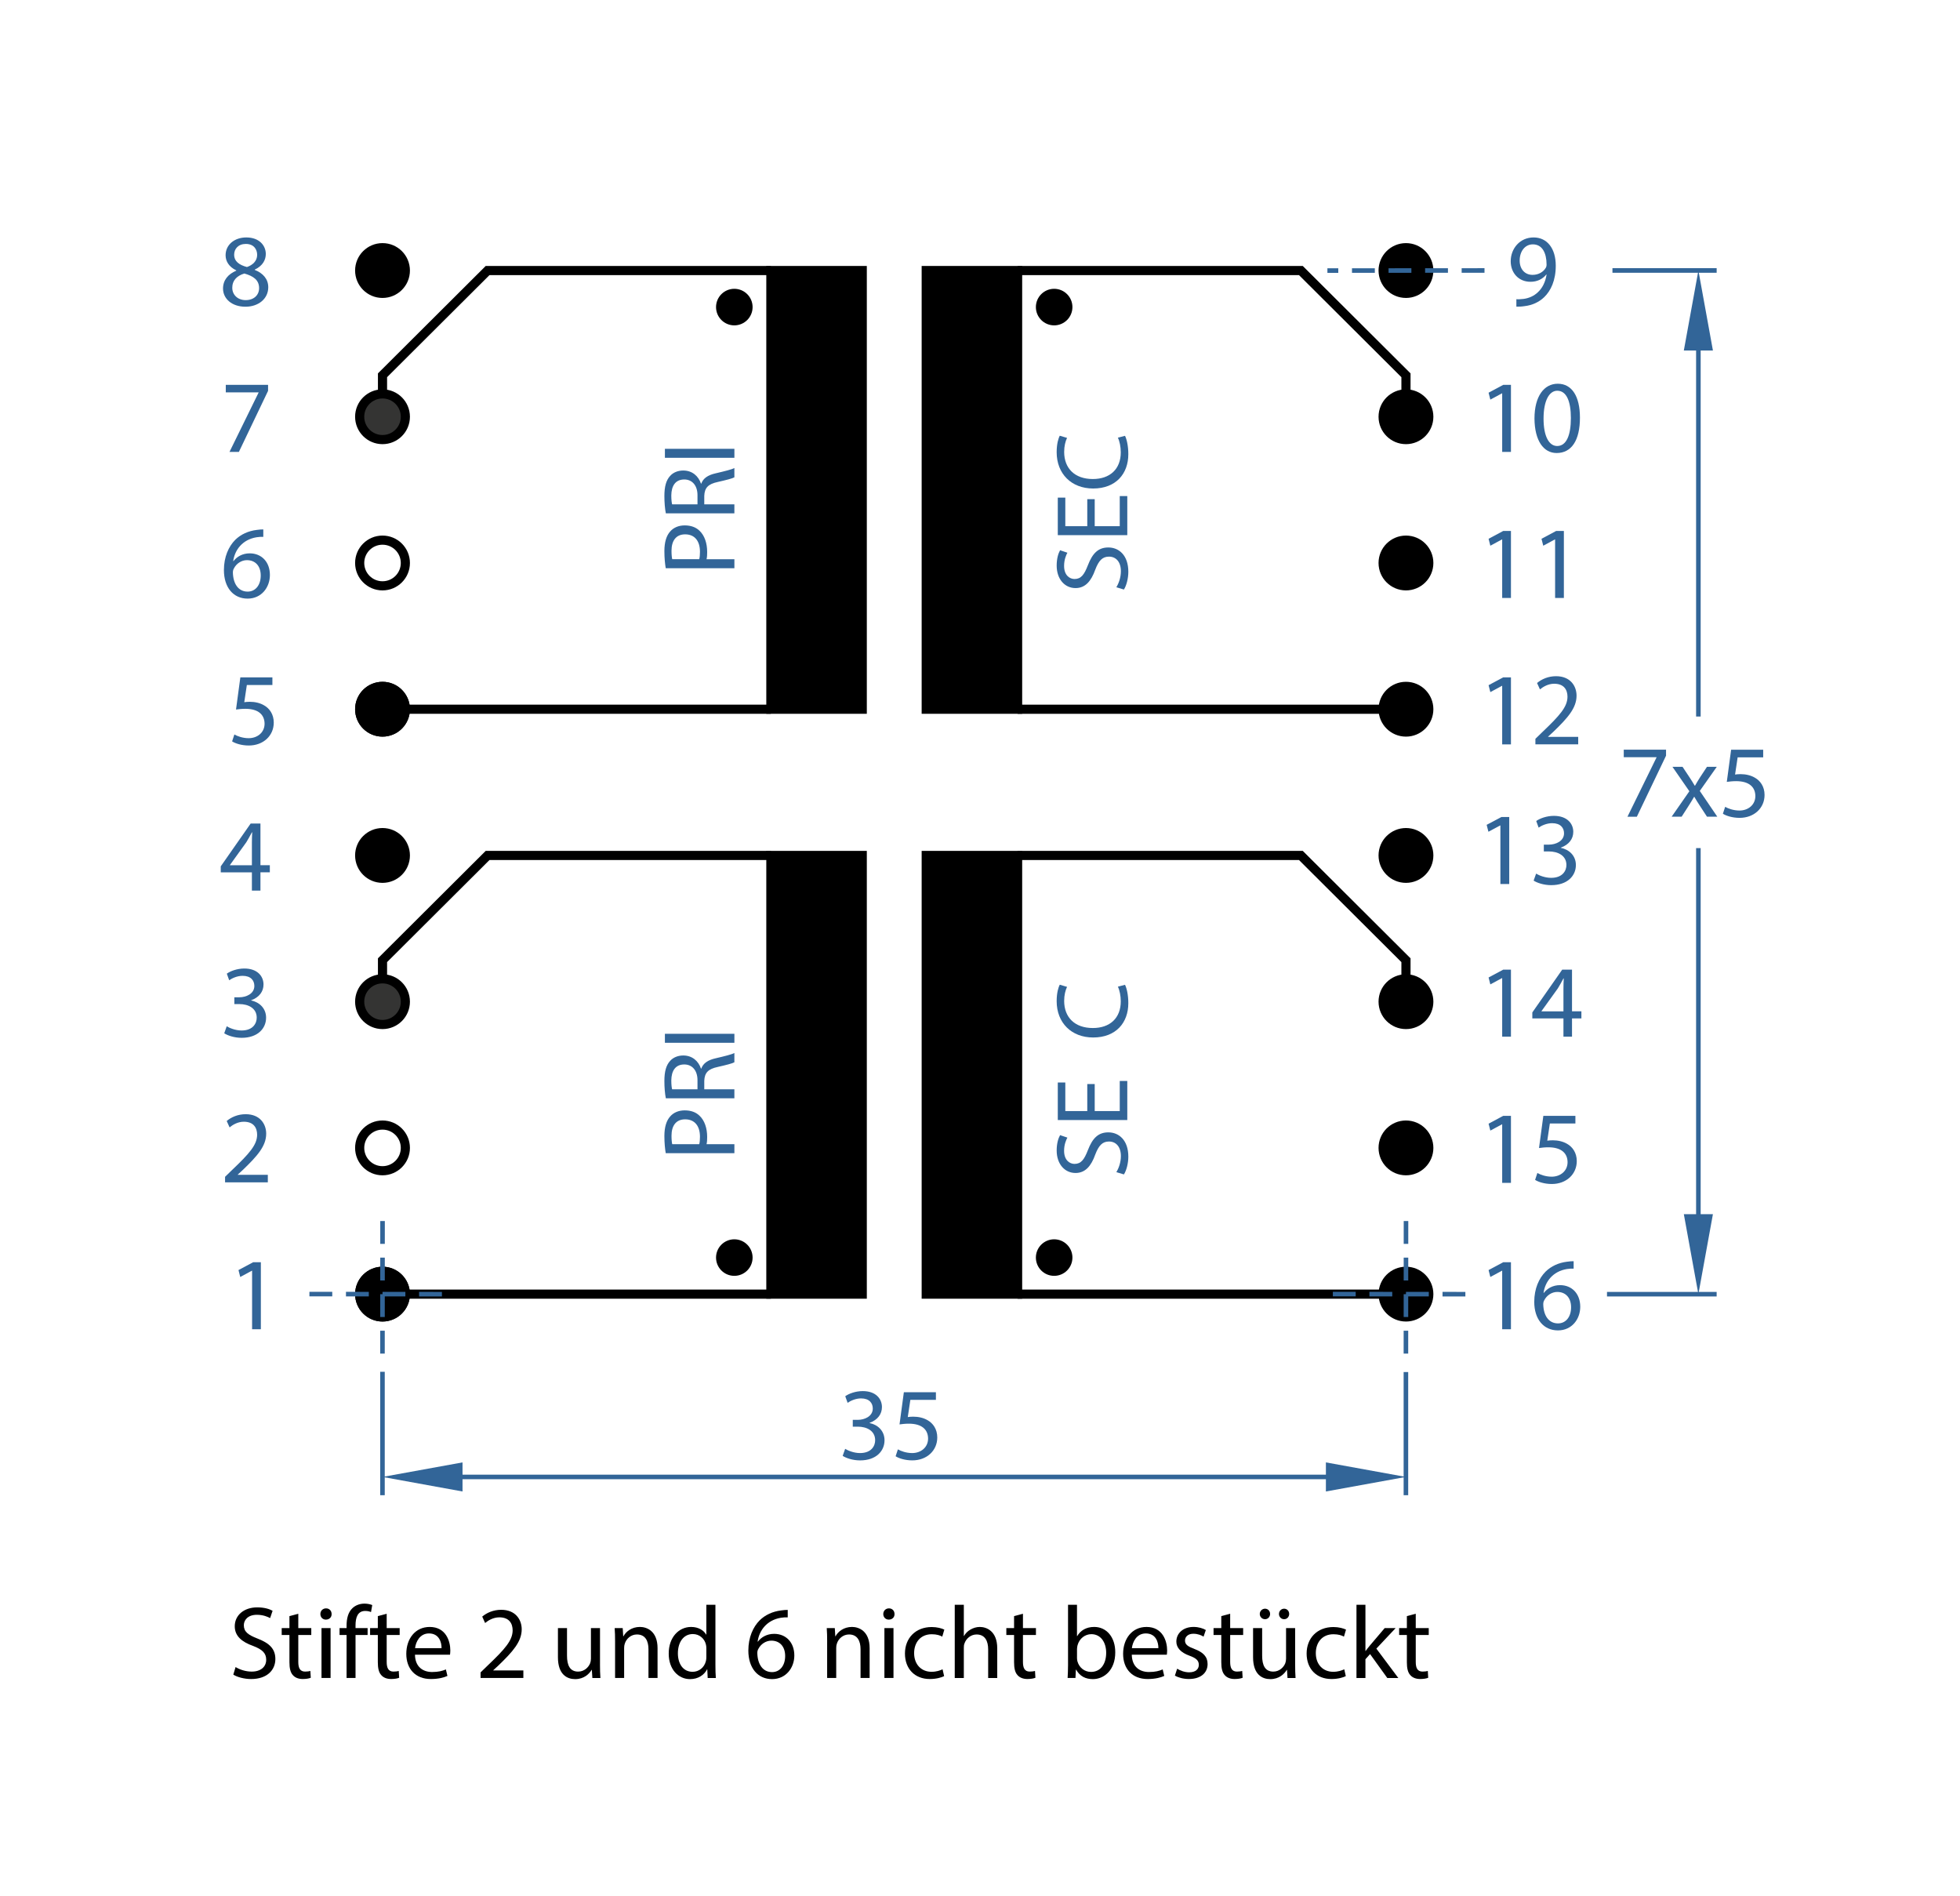 <?xml version="1.0" encoding="iso-8859-1"?>
<!-- Generator: Adobe Illustrator 16.0.4, SVG Export Plug-In . SVG Version: 6.00 Build 0)  -->
<!DOCTYPE svg PUBLIC "-//W3C//DTD SVG 1.1//EN" "http://www.w3.org/Graphics/SVG/1.1/DTD/svg11.dtd">
<svg xmlns="http://www.w3.org/2000/svg" xmlns:xlink="http://www.w3.org/1999/xlink" version="1.1" id="Ebene_1" x="0px" y="0px" width="258.503px" height="250px" viewBox="0 0 152 147" style="enable-background:new 0 0 152 147;" xml:space="preserve">
<g>
	<polygon style="fill-rule:evenodd;clip-rule:evenodd;stroke:#000000;stroke-width:0.709;stroke-miterlimit:22.926;" points="   59.782,100.346 59.782,66.331 66.868,66.331 66.868,100.346 59.782,100.346  "/>
	
		<line style="fill:none;stroke:#000000;stroke-width:0.709;stroke-miterlimit:22.926;" x1="59.782" y1="100.346" x2="31.436" y2="100.346"/>
	<path style="fill-rule:evenodd;clip-rule:evenodd;stroke:#000000;stroke-width:0.709;stroke-miterlimit:22.926;" d="   M29.664,98.574c0.979,0,1.772,0.795,1.772,1.771c0,0.979-0.793,1.771-1.772,1.771c-0.978,0-1.771-0.793-1.771-1.771   C27.892,99.369,28.686,98.574,29.664,98.574L29.664,98.574z"/>
	<path style="fill-rule:evenodd;clip-rule:evenodd;stroke:#000000;stroke-width:0.709;stroke-miterlimit:22.926;" d="   M29.664,98.574c0.979,0,1.772,0.795,1.772,1.771c0,0.979-0.793,1.771-1.772,1.771c-0.978,0-1.771-0.793-1.771-1.771   C27.892,99.369,28.686,98.574,29.664,98.574L29.664,98.574z"/>
	<path style="fill:none;stroke:#000000;stroke-width:0.709;stroke-miterlimit:22.926;" d="M29.664,87.236   c0.979,0,1.772,0.793,1.772,1.771s-0.793,1.771-1.772,1.771c-0.978,0-1.771-0.793-1.771-1.771S28.686,87.236,29.664,87.236   L29.664,87.236z"/>
	
		<path style="fill-rule:evenodd;clip-rule:evenodd;fill:#343433;stroke:#000000;stroke-width:0.709;stroke-miterlimit:22.926;" d="   M29.664,75.898c0.979,0,1.772,0.793,1.772,1.771s-0.793,1.771-1.772,1.771c-0.978,0-1.771-0.793-1.771-1.771   S28.686,75.898,29.664,75.898L29.664,75.898z"/>
	<path style="fill-rule:evenodd;clip-rule:evenodd;stroke:#000000;stroke-width:0.709;stroke-miterlimit:22.926;" d="   M29.664,64.559c0.979,0,1.772,0.793,1.772,1.771c0,0.979-0.793,1.772-1.772,1.772c-0.978,0-1.771-0.793-1.771-1.772   C27.892,65.353,28.686,64.559,29.664,64.559L29.664,64.559z"/>
	<path style="fill-rule:evenodd;clip-rule:evenodd;stroke:#000000;stroke-width:0.709;stroke-miterlimit:22.926;" d="   M109.034,98.574c0.978,0,1.771,0.795,1.771,1.771c0,0.979-0.794,1.771-1.771,1.771c-0.979,0-1.772-0.793-1.772-1.771   C107.262,99.369,108.056,98.574,109.034,98.574L109.034,98.574z"/>
	<path style="fill-rule:evenodd;clip-rule:evenodd;stroke:#000000;stroke-width:0.709;stroke-miterlimit:22.926;" d="   M109.034,87.236c0.978,0,1.771,0.793,1.771,1.771s-0.794,1.771-1.771,1.771c-0.979,0-1.772-0.793-1.772-1.771   S108.056,87.236,109.034,87.236L109.034,87.236z"/>
	<path style="fill-rule:evenodd;clip-rule:evenodd;stroke:#000000;stroke-width:0.709;stroke-miterlimit:22.926;" d="   M109.034,75.898c0.978,0,1.771,0.793,1.771,1.771s-0.794,1.771-1.771,1.771c-0.979,0-1.772-0.793-1.772-1.771   S108.056,75.898,109.034,75.898L109.034,75.898z"/>
	<path style="fill-rule:evenodd;clip-rule:evenodd;stroke:#000000;stroke-width:0.709;stroke-miterlimit:22.926;" d="   M109.034,64.559c0.978,0,1.771,0.793,1.771,1.771c0,0.979-0.794,1.772-1.771,1.772c-0.979,0-1.772-0.793-1.772-1.772   C107.262,65.353,108.056,64.559,109.034,64.559L109.034,64.559z"/>
	<polyline style="fill:none;stroke:#000000;stroke-width:0.709;stroke-miterlimit:22.926;" points="59.782,66.331 37.813,66.331    29.664,74.453 29.664,75.898  "/>
	<polygon style="fill-rule:evenodd;clip-rule:evenodd;stroke:#000000;stroke-width:0.709;stroke-miterlimit:22.926;" points="   78.916,100.346 78.916,66.331 71.83,66.331 71.83,100.346 78.916,100.346  "/>
	<path style="fill:none;stroke:#000000;stroke-width:0.709;stroke-miterlimit:22.926;" d="M78.916,100.346h28.347 M78.916,66.331   h21.968l8.15,8.123v1.445"/>
	<polygon style="fill-rule:evenodd;clip-rule:evenodd;stroke:#000000;stroke-width:0.709;stroke-miterlimit:22.926;" points="   59.782,54.992 59.782,20.977 66.868,20.977 66.868,54.992 59.782,54.992  "/>
	
		<line style="fill:none;stroke:#000000;stroke-width:0.709;stroke-miterlimit:22.926;" x1="59.782" y1="54.992" x2="31.436" y2="54.992"/>
	<path style="fill-rule:evenodd;clip-rule:evenodd;stroke:#000000;stroke-width:0.709;stroke-miterlimit:22.926;" d="   M29.664,53.22c0.979,0,1.772,0.793,1.772,1.772c0,0.978-0.793,1.771-1.772,1.771c-0.978,0-1.771-0.793-1.771-1.771   C27.892,54.014,28.686,53.22,29.664,53.22L29.664,53.22z"/>
	<path style="fill-rule:evenodd;clip-rule:evenodd;stroke:#000000;stroke-width:0.709;stroke-miterlimit:22.926;" d="   M29.664,53.22c0.979,0,1.772,0.793,1.772,1.772c0,0.978-0.793,1.771-1.772,1.771c-0.978,0-1.771-0.793-1.771-1.771   C27.892,54.014,28.686,53.22,29.664,53.22L29.664,53.22z"/>
	<path style="fill:none;stroke:#000000;stroke-width:0.709;stroke-miterlimit:22.926;" d="M29.664,41.882   c0.979,0,1.772,0.793,1.772,1.771c0,0.979-0.793,1.772-1.772,1.772c-0.978,0-1.771-0.793-1.771-1.772   C27.892,42.675,28.686,41.882,29.664,41.882L29.664,41.882z"/>
	
		<path style="fill-rule:evenodd;clip-rule:evenodd;fill:#343433;stroke:#000000;stroke-width:0.709;stroke-miterlimit:22.926;" d="   M29.664,30.543c0.979,0,1.772,0.793,1.772,1.771c0,0.979-0.793,1.771-1.772,1.771c-0.978,0-1.771-0.793-1.771-1.771   C27.892,31.337,28.686,30.543,29.664,30.543L29.664,30.543z"/>
	<path style="fill-rule:evenodd;clip-rule:evenodd;stroke:#000000;stroke-width:0.709;stroke-miterlimit:22.926;" d="   M29.664,19.205c0.979,0,1.772,0.793,1.772,1.772c0,0.978-0.793,1.771-1.772,1.771c-0.978,0-1.771-0.793-1.771-1.771   C27.892,19.998,28.686,19.205,29.664,19.205L29.664,19.205z"/>
	<path style="fill-rule:evenodd;clip-rule:evenodd;stroke:#000000;stroke-width:0.709;stroke-miterlimit:22.926;" d="   M109.034,53.22c0.978,0,1.771,0.793,1.771,1.772c0,0.978-0.794,1.771-1.771,1.771c-0.979,0-1.772-0.793-1.772-1.771   C107.262,54.014,108.056,53.22,109.034,53.22L109.034,53.22z"/>
	<path style="fill-rule:evenodd;clip-rule:evenodd;stroke:#000000;stroke-width:0.709;stroke-miterlimit:22.926;" d="   M109.034,41.882c0.978,0,1.771,0.793,1.771,1.771c0,0.979-0.794,1.772-1.771,1.772c-0.979,0-1.772-0.793-1.772-1.772   C107.262,42.675,108.056,41.882,109.034,41.882L109.034,41.882z"/>
	<path style="fill-rule:evenodd;clip-rule:evenodd;stroke:#000000;stroke-width:0.709;stroke-miterlimit:22.926;" d="   M109.034,30.543c0.978,0,1.771,0.793,1.771,1.771c0,0.979-0.794,1.771-1.771,1.771c-0.979,0-1.772-0.793-1.772-1.771   C107.262,31.337,108.056,30.543,109.034,30.543L109.034,30.543z"/>
	<path style="fill-rule:evenodd;clip-rule:evenodd;stroke:#000000;stroke-width:0.709;stroke-miterlimit:22.926;" d="   M109.034,19.205c0.978,0,1.771,0.793,1.771,1.772c0,0.978-0.794,1.771-1.771,1.771c-0.979,0-1.772-0.793-1.772-1.771   C107.262,19.998,108.056,19.205,109.034,19.205L109.034,19.205z"/>
	<polyline style="fill:none;stroke:#000000;stroke-width:0.709;stroke-miterlimit:22.926;" points="59.782,20.977 37.813,20.977    29.664,29.099 29.664,30.543  "/>
	<polygon style="fill-rule:evenodd;clip-rule:evenodd;stroke:#000000;stroke-width:0.709;stroke-miterlimit:22.926;" points="   78.916,54.992 78.916,20.977 71.83,20.977 71.83,54.992 78.916,54.992  "/>
	<path style="fill:none;stroke:#000000;stroke-width:0.709;stroke-miterlimit:22.926;" d="M78.916,54.992h28.347 M78.916,20.977   h21.968l8.15,8.122v1.445"/>
	<g>
		<path d="M18.27,129.262c0.312,0.192,0.768,0.352,1.247,0.352c0.712,0,1.127-0.375,1.127-0.919c0-0.504-0.288-0.792-1.015-1.071    c-0.88-0.312-1.423-0.768-1.423-1.527c0-0.84,0.696-1.463,1.743-1.463c0.552,0,0.951,0.128,1.191,0.264l-0.192,0.567    c-0.176-0.096-0.536-0.256-1.023-0.256c-0.736,0-1.016,0.439-1.016,0.808c0,0.504,0.328,0.752,1.071,1.039    c0.912,0.353,1.375,0.792,1.375,1.584c0,0.831-0.616,1.551-1.887,1.551c-0.52,0-1.087-0.152-1.375-0.344L18.27,129.262z"/>
		<path d="M23.133,125.128v1.111h1.007v0.536h-1.007v2.087c0,0.479,0.136,0.751,0.528,0.751c0.184,0,0.32-0.023,0.408-0.048    l0.032,0.528c-0.136,0.056-0.352,0.096-0.624,0.096c-0.328,0-0.592-0.104-0.759-0.296c-0.2-0.208-0.272-0.552-0.272-1.008v-2.11    h-0.6v-0.536h0.6v-0.927L23.133,125.128z"/>
		<path d="M25.717,125.152c0.008,0.239-0.168,0.432-0.448,0.432c-0.248,0-0.424-0.192-0.424-0.432c0-0.248,0.184-0.44,0.44-0.44    C25.549,124.712,25.717,124.904,25.717,125.152z M24.933,130.109v-3.87h0.704v3.87H24.933z"/>
		<path d="M26.877,130.109v-3.334h-0.544v-0.536h0.544v-0.184c0-0.544,0.12-1.039,0.448-1.352c0.264-0.256,0.616-0.359,0.943-0.359    c0.248,0,0.464,0.056,0.6,0.111L28.772,125c-0.104-0.048-0.248-0.088-0.448-0.088c-0.6,0-0.752,0.527-0.752,1.119v0.208h0.936    v0.536h-0.936v3.334H26.877z"/>
		<path d="M29.988,125.128v1.111h1.007v0.536h-1.007v2.087c0,0.479,0.136,0.751,0.528,0.751c0.184,0,0.32-0.023,0.408-0.048    l0.032,0.528c-0.136,0.056-0.352,0.096-0.624,0.096c-0.328,0-0.592-0.104-0.759-0.296c-0.2-0.208-0.272-0.552-0.272-1.008v-2.11    h-0.6v-0.536h0.6v-0.927L29.988,125.128z"/>
		<path d="M32.181,128.303c0.016,0.951,0.624,1.343,1.327,1.343c0.504,0,0.808-0.088,1.071-0.2l0.12,0.504    c-0.248,0.112-0.672,0.24-1.287,0.24c-1.191,0-1.903-0.783-1.903-1.951c0-1.167,0.688-2.087,1.815-2.087    c1.264,0,1.599,1.111,1.599,1.823c0,0.144-0.016,0.256-0.024,0.328H32.181z M34.243,127.799c0.008-0.448-0.184-1.144-0.975-1.144    c-0.712,0-1.023,0.655-1.08,1.144H34.243z"/>
		<path d="M37.269,130.109v-0.432l0.552-0.536c1.327-1.263,1.927-1.935,1.935-2.718c0-0.528-0.256-1.016-1.031-1.016    c-0.472,0-0.863,0.239-1.104,0.439l-0.224-0.496c0.36-0.304,0.872-0.527,1.471-0.527c1.119,0,1.591,0.768,1.591,1.512    c0,0.959-0.696,1.734-1.791,2.79l-0.416,0.384v0.016h2.335v0.584H37.269z"/>
		<path d="M46.53,129.054c0,0.4,0.008,0.752,0.032,1.056h-0.624l-0.04-0.632h-0.016c-0.184,0.312-0.592,0.72-1.279,0.72    c-0.608,0-1.335-0.336-1.335-1.695v-2.263h0.704v2.144c0,0.735,0.224,1.23,0.864,1.23c0.472,0,0.799-0.327,0.927-0.64    c0.04-0.104,0.064-0.231,0.064-0.359v-2.375h0.704V129.054z"/>
		<path d="M47.7,127.287c0-0.4-0.008-0.728-0.032-1.048h0.624l0.04,0.64h0.016c0.192-0.367,0.64-0.728,1.279-0.728    c0.536,0,1.367,0.32,1.367,1.647v2.311h-0.704v-2.23c0-0.624-0.232-1.144-0.896-1.144c-0.464,0-0.824,0.328-0.943,0.72    c-0.032,0.088-0.048,0.208-0.048,0.327v2.327H47.7V127.287z"/>
		<path d="M55.482,124.433v4.678c0,0.344,0.008,0.735,0.032,0.999h-0.632l-0.032-0.672h-0.016c-0.216,0.432-0.688,0.76-1.319,0.76    c-0.936,0-1.655-0.791-1.655-1.967c-0.008-1.287,0.792-2.079,1.735-2.079c0.591,0,0.991,0.28,1.167,0.592h0.016v-2.311H55.482z     M54.778,127.814c0-0.088-0.008-0.208-0.032-0.296c-0.104-0.447-0.488-0.815-1.016-0.815c-0.728,0-1.159,0.64-1.159,1.495    c0,0.784,0.384,1.432,1.143,1.432c0.472,0,0.904-0.312,1.032-0.84c0.024-0.096,0.032-0.191,0.032-0.304V127.814z"/>
		<path d="M61.09,125.408c-0.144-0.008-0.328,0-0.528,0.031c-1.103,0.185-1.687,0.992-1.807,1.848h0.024    c0.248-0.328,0.68-0.6,1.255-0.6c0.92,0,1.567,0.663,1.567,1.679c0,0.951-0.647,1.831-1.727,1.831    c-1.111,0-1.839-0.863-1.839-2.215c0-1.023,0.368-1.831,0.879-2.343c0.432-0.424,1.007-0.688,1.663-0.768    c0.208-0.032,0.384-0.04,0.512-0.04V125.408z M60.89,128.406c0-0.743-0.424-1.191-1.072-1.191c-0.424,0-0.815,0.264-1.007,0.64    c-0.048,0.08-0.08,0.184-0.08,0.312c0.016,0.855,0.408,1.487,1.144,1.487C60.482,129.653,60.89,129.15,60.89,128.406z"/>
		<path d="M64.147,127.287c0-0.4-0.008-0.728-0.032-1.048h0.624l0.04,0.64h0.016c0.192-0.367,0.64-0.728,1.279-0.728    c0.536,0,1.367,0.32,1.367,1.647v2.311h-0.704v-2.23c0-0.624-0.232-1.144-0.896-1.144c-0.464,0-0.824,0.328-0.943,0.72    c-0.032,0.088-0.048,0.208-0.048,0.327v2.327h-0.704V127.287z"/>
		<path d="M69.371,125.152c0.008,0.239-0.168,0.432-0.448,0.432c-0.248,0-0.424-0.192-0.424-0.432c0-0.248,0.184-0.44,0.44-0.44    C69.203,124.712,69.371,124.904,69.371,125.152z M68.587,130.109v-3.87h0.704v3.87H68.587z"/>
		<path d="M73.218,129.966c-0.184,0.096-0.592,0.224-1.111,0.224c-1.167,0-1.927-0.792-1.927-1.975c0-1.191,0.816-2.056,2.079-2.056    c0.416,0,0.784,0.104,0.975,0.2l-0.16,0.544c-0.168-0.096-0.432-0.185-0.815-0.185c-0.888,0-1.367,0.656-1.367,1.464    c0,0.896,0.576,1.447,1.343,1.447c0.399,0,0.664-0.104,0.863-0.192L73.218,129.966z"/>
		<path d="M74.042,124.433h0.704v2.415h0.016c0.112-0.2,0.288-0.376,0.504-0.496c0.208-0.12,0.456-0.2,0.719-0.2    c0.52,0,1.352,0.32,1.352,1.655v2.303h-0.704v-2.223c0-0.624-0.232-1.151-0.896-1.151c-0.456,0-0.815,0.319-0.943,0.703    c-0.04,0.097-0.048,0.2-0.048,0.336v2.335h-0.704V124.433z"/>
		<path d="M79.331,125.128v1.111h1.007v0.536h-1.007v2.087c0,0.479,0.136,0.751,0.527,0.751c0.184,0,0.319-0.023,0.407-0.048    l0.032,0.528c-0.136,0.056-0.352,0.096-0.623,0.096c-0.328,0-0.592-0.104-0.76-0.296c-0.2-0.208-0.272-0.552-0.272-1.008v-2.11    h-0.6v-0.536h0.6v-0.927L79.331,125.128z"/>
		<path d="M82.795,130.109c0.016-0.264,0.032-0.655,0.032-0.999v-4.678h0.695v2.431h0.016c0.248-0.432,0.696-0.712,1.319-0.712    c0.96,0,1.64,0.8,1.632,1.976c0,1.383-0.872,2.07-1.735,2.07c-0.56,0-1.008-0.216-1.295-0.728h-0.024l-0.032,0.64H82.795z     M83.522,128.559c0,0.088,0.016,0.176,0.032,0.256c0.136,0.487,0.543,0.823,1.055,0.823c0.736,0,1.176-0.6,1.176-1.487    c0-0.775-0.399-1.439-1.151-1.439c-0.479,0-0.928,0.328-1.071,0.864c-0.016,0.079-0.04,0.176-0.04,0.287V128.559z"/>
		<path d="M87.771,128.303c0.016,0.951,0.624,1.343,1.327,1.343c0.504,0,0.808-0.088,1.071-0.2l0.12,0.504    c-0.248,0.112-0.672,0.24-1.287,0.24c-1.191,0-1.903-0.783-1.903-1.951c0-1.167,0.688-2.087,1.815-2.087    c1.263,0,1.599,1.111,1.599,1.823c0,0.144-0.016,0.256-0.023,0.328H87.771z M89.833,127.799c0.008-0.448-0.184-1.144-0.976-1.144    c-0.711,0-1.023,0.655-1.079,1.144H89.833z"/>
		<path d="M91.29,129.39c0.208,0.136,0.576,0.28,0.928,0.28c0.512,0,0.752-0.256,0.752-0.576c0-0.336-0.2-0.52-0.72-0.711    c-0.695-0.248-1.023-0.632-1.023-1.096c0-0.624,0.504-1.136,1.335-1.136c0.392,0,0.735,0.112,0.952,0.24l-0.177,0.512    c-0.151-0.096-0.432-0.224-0.791-0.224c-0.416,0-0.647,0.239-0.647,0.527c0,0.319,0.231,0.464,0.735,0.655    c0.672,0.256,1.016,0.592,1.016,1.168c0,0.68-0.528,1.159-1.447,1.159c-0.424,0-0.815-0.104-1.088-0.264L91.29,129.39z"/>
		<path d="M95.401,125.128v1.111h1.007v0.536h-1.007v2.087c0,0.479,0.136,0.751,0.527,0.751c0.184,0,0.319-0.023,0.407-0.048    l0.032,0.528c-0.136,0.056-0.352,0.096-0.623,0.096c-0.328,0-0.592-0.104-0.76-0.296c-0.2-0.208-0.272-0.552-0.272-1.008v-2.11    h-0.6v-0.536h0.6v-0.927L95.401,125.128z"/>
		<path d="M100.44,129.054c0,0.4,0.008,0.752,0.031,1.056h-0.623l-0.04-0.632h-0.017c-0.184,0.312-0.591,0.72-1.279,0.72    c-0.607,0-1.335-0.336-1.335-1.695v-2.263h0.704v2.144c0,0.735,0.224,1.23,0.863,1.23c0.472,0,0.8-0.327,0.928-0.64    c0.04-0.104,0.063-0.231,0.063-0.359v-2.375h0.704V129.054z M97.697,125.145c0-0.225,0.185-0.408,0.408-0.408    s0.392,0.176,0.392,0.408c0,0.216-0.16,0.407-0.392,0.407C97.865,125.552,97.697,125.36,97.697,125.145z M99.185,125.145    c0-0.225,0.176-0.408,0.4-0.408c0.224,0,0.392,0.176,0.392,0.408c0,0.216-0.16,0.407-0.392,0.407    C99.345,125.552,99.185,125.36,99.185,125.145z"/>
		<path d="M104.368,129.966c-0.184,0.096-0.591,0.224-1.111,0.224c-1.167,0-1.927-0.792-1.927-1.975    c0-1.191,0.815-2.056,2.079-2.056c0.416,0,0.783,0.104,0.976,0.2l-0.16,0.544c-0.168-0.096-0.432-0.185-0.815-0.185    c-0.888,0-1.367,0.656-1.367,1.464c0,0.896,0.575,1.447,1.343,1.447c0.4,0,0.664-0.104,0.864-0.192L104.368,129.966z"/>
		<path d="M105.889,128.015h0.016c0.097-0.136,0.232-0.304,0.344-0.439l1.136-1.336h0.848l-1.495,1.592l1.703,2.278h-0.855    l-1.336-1.855l-0.359,0.4v1.455h-0.695v-5.677h0.695V128.015z"/>
		<path d="M109.793,125.128v1.111h1.007v0.536h-1.007v2.087c0,0.479,0.136,0.751,0.527,0.751c0.184,0,0.319-0.023,0.408-0.048    l0.031,0.528c-0.136,0.056-0.352,0.096-0.623,0.096c-0.328,0-0.592-0.104-0.76-0.296c-0.2-0.208-0.272-0.552-0.272-1.008v-2.11    h-0.6v-0.536h0.6v-0.927L109.793,125.128z"/>
	</g>
	<path style="fill-rule:evenodd;clip-rule:evenodd;stroke:#000000;stroke-width:0.709;stroke-miterlimit:22.926;" d="   M56.947,22.748c0.587,0,1.063,0.476,1.063,1.063s-0.476,1.063-1.063,1.063c-0.587,0-1.063-0.476-1.063-1.063   S56.36,22.748,56.947,22.748L56.947,22.748z"/>
	<path style="fill-rule:evenodd;clip-rule:evenodd;stroke:#000000;stroke-width:0.709;stroke-miterlimit:22.926;" d="   M81.751,22.748c0.587,0,1.062,0.476,1.062,1.063s-0.476,1.063-1.062,1.063s-1.063-0.476-1.063-1.063S81.164,22.748,81.751,22.748   L81.751,22.748z"/>
	<path style="fill-rule:evenodd;clip-rule:evenodd;stroke:#000000;stroke-width:0.709;stroke-miterlimit:22.926;" d="   M56.947,96.449c0.587,0,1.063,0.475,1.063,1.062s-0.476,1.062-1.063,1.062c-0.587,0-1.063-0.475-1.063-1.062   S56.36,96.449,56.947,96.449L56.947,96.449z"/>
	<path style="fill-rule:evenodd;clip-rule:evenodd;stroke:#000000;stroke-width:0.709;stroke-miterlimit:22.926;" d="   M81.751,96.449c0.587,0,1.062,0.475,1.062,1.062s-0.476,1.062-1.062,1.062s-1.063-0.475-1.063-1.062S81.164,96.449,81.751,96.449   L81.751,96.449z"/>
	<g>
		<path style="fill:#326598;" d="M51.628,89.416c-0.056-0.336-0.104-0.775-0.104-1.336c0-0.688,0.16-1.191,0.448-1.511    c0.256-0.296,0.648-0.472,1.127-0.472c0.488,0,0.872,0.144,1.151,0.416c0.392,0.367,0.592,0.967,0.592,1.646    c0,0.208-0.008,0.4-0.048,0.56h2.159v0.696H51.628z M54.227,88.72c0.04-0.151,0.056-0.344,0.056-0.575    c0-0.84-0.408-1.352-1.151-1.352c-0.712,0-1.056,0.504-1.056,1.271c0,0.304,0.024,0.536,0.056,0.655H54.227z"/>
		<path style="fill:#326598;" d="M51.636,85.16c-0.072-0.352-0.112-0.855-0.112-1.336c0-0.743,0.136-1.223,0.44-1.559    c0.24-0.271,0.607-0.424,1.023-0.424c0.711,0,1.184,0.447,1.375,1.016h0.024c0.144-0.416,0.527-0.664,1.087-0.792    c0.751-0.176,1.271-0.304,1.479-0.416v0.72c-0.152,0.088-0.616,0.208-1.287,0.36c-0.744,0.159-1.023,0.447-1.048,1.079v0.655    h2.335v0.696H51.636z M54.091,84.464v-0.711c0-0.744-0.408-1.216-1.023-1.216c-0.696,0-1,0.504-1.008,1.239    c0,0.336,0.032,0.576,0.064,0.688H54.091z"/>
		<path style="fill:#326598;" d="M51.564,80.16h5.389v0.696h-5.389V80.16z"/>
	</g>
	<g>
		<path style="fill:#326598;" d="M86.574,90.887c0.192-0.312,0.352-0.768,0.352-1.247c0-0.712-0.375-1.128-0.919-1.128    c-0.504,0-0.792,0.288-1.071,1.016c-0.312,0.88-0.768,1.424-1.527,1.424c-0.84,0-1.463-0.696-1.463-1.743    c0-0.552,0.128-0.952,0.264-1.191l0.567,0.191c-0.096,0.176-0.256,0.536-0.256,1.023c0,0.735,0.439,1.016,0.808,1.016    c0.504,0,0.752-0.328,1.039-1.071c0.353-0.912,0.792-1.375,1.584-1.375c0.831,0,1.551,0.615,1.551,1.887    c0,0.52-0.152,1.087-0.344,1.375L86.574,90.887z"/>
		<path style="fill:#326598;" d="M84.896,84.056v2.095h1.942v-2.334h0.584v3.03h-5.389v-2.911h0.583v2.215h1.703v-2.095H84.896z"/>
	</g>
	<g>
		<path style="fill:#326598;" d="M87.246,76.36c0.128,0.256,0.256,0.768,0.256,1.424c0,1.519-0.96,2.662-2.727,2.662    c-1.688,0-2.83-1.144-2.83-2.814c0-0.671,0.144-1.095,0.239-1.279l0.567,0.168c-0.127,0.264-0.224,0.64-0.224,1.088    c0,1.263,0.808,2.103,2.223,2.103c1.319,0,2.167-0.76,2.167-2.071c0-0.423-0.088-0.855-0.224-1.135L87.246,76.36z"/>
	</g>
	
		<line style="fill:none;stroke:#326598;stroke-width:0.354;stroke-linejoin:bevel;stroke-miterlimit:22.926;" x1="131.711" y1="95.697" x2="131.711" y2="65.763"/>
	<polygon style="fill-rule:evenodd;clip-rule:evenodd;fill:#326598;" points="131.711,100.35 130.583,94.145 132.839,94.145    131.711,100.35  "/>
	
		<line style="fill:none;stroke:#326598;stroke-width:0.354;stroke-linejoin:bevel;stroke-miterlimit:22.926;" x1="131.711" y1="25.625" x2="131.711" y2="55.559"/>
	<polygon style="fill-rule:evenodd;clip-rule:evenodd;fill:#326598;" points="131.712,20.972 132.839,27.177 130.583,27.177    131.712,20.972  "/>
	<g>
		<path style="fill:#326598;" d="M129.203,58.131v0.464l-2.264,4.733h-0.728l2.255-4.598v-0.016h-2.542v-0.584H129.203z"/>
		<path style="fill:#326598;" d="M130.483,59.458l0.552,0.832c0.145,0.216,0.264,0.416,0.393,0.631h0.023    c0.128-0.232,0.256-0.432,0.384-0.64l0.544-0.824h0.76l-1.319,1.871l1.359,1.999h-0.8l-0.568-0.872    c-0.151-0.224-0.279-0.44-0.415-0.671h-0.017c-0.128,0.231-0.264,0.439-0.407,0.671l-0.56,0.872h-0.775l1.375-1.975l-1.312-1.895    H130.483z"/>
		<path style="fill:#326598;" d="M136.738,58.723h-1.982l-0.2,1.335c0.12-0.016,0.231-0.032,0.424-0.032    c0.399,0,0.8,0.088,1.119,0.28c0.408,0.232,0.744,0.68,0.744,1.335c0,1.015-0.808,1.775-1.936,1.775    c-0.567,0-1.047-0.16-1.295-0.32l0.176-0.536c0.216,0.128,0.64,0.288,1.111,0.288c0.664,0,1.231-0.432,1.231-1.127    c-0.008-0.672-0.456-1.151-1.495-1.151c-0.296,0-0.528,0.032-0.72,0.056l0.336-2.495h2.486V58.723z"/>
	</g>
	<path style="fill:none;stroke:#326598;stroke-width:0.354;stroke-linejoin:bevel;stroke-miterlimit:22.926;" d="M133.129,20.972   L133.129,20.972 M133.129,20.972h-8.082 M133.128,100.35L133.128,100.35 M133.128,100.35h-8.504"/>
	<g>
		<path style="fill:#326598;" d="M17.583,79.575c0.2,0.128,0.664,0.328,1.151,0.328c0.903,0,1.183-0.576,1.175-1.008    c-0.008-0.728-0.664-1.039-1.343-1.039h-0.392v-0.528h0.392c0.512,0,1.159-0.264,1.159-0.879c0-0.416-0.264-0.784-0.912-0.784    c-0.416,0-0.815,0.185-1.039,0.344l-0.184-0.512c0.272-0.199,0.8-0.399,1.359-0.399c1.023,0,1.487,0.607,1.487,1.239    c0,0.536-0.32,0.991-0.959,1.224v0.016c0.64,0.128,1.159,0.607,1.159,1.336c0,0.831-0.647,1.559-1.895,1.559    c-0.583,0-1.095-0.184-1.351-0.352L17.583,79.575z"/>
	</g>
	<g>
		<path style="fill:#326598;" d="M19.535,69.055V67.64H17.12v-0.464l2.318-3.318h0.76v3.23h0.728v0.552h-0.728v1.415H19.535z     M19.535,67.088v-1.735c0-0.271,0.008-0.543,0.024-0.815h-0.024c-0.16,0.304-0.288,0.528-0.432,0.768l-1.271,1.767v0.016H19.535z"/>
	</g>
	<g>
		<path style="fill:#326598;" d="M19.551,98.529h-0.016l-0.904,0.487l-0.136-0.536l1.135-0.607h0.6v5.197h-0.68V98.529z"/>
	</g>
	<g>
		<path style="fill:#326598;" d="M17.454,91.68v-0.432l0.552-0.536c1.327-1.263,1.927-1.935,1.935-2.718    c0-0.528-0.256-1.016-1.032-1.016c-0.472,0-0.863,0.239-1.104,0.439l-0.224-0.496c0.36-0.304,0.872-0.527,1.471-0.527    c1.119,0,1.591,0.768,1.591,1.512c0,0.959-0.695,1.734-1.791,2.79l-0.416,0.384v0.016h2.334v0.584H17.454z"/>
	</g>
	
		<line style="fill:none;stroke:#326598;stroke-width:0.354;stroke-miterlimit:22.926;stroke-dasharray:1.772,1.063;" x1="115.125" y1="20.972" x2="102.942" y2="20.98"/>
	<g>
		<path style="fill:#326598;" d="M116.496,41.826h-0.016l-0.903,0.488l-0.136-0.536l1.135-0.608h0.6v5.197h-0.68V41.826z"/>
		<path style="fill:#326598;" d="M120.6,41.826h-0.016l-0.903,0.488l-0.136-0.536l1.135-0.608h0.6v5.197h-0.68V41.826z"/>
	</g>
	<g>
		<path style="fill:#326598;" d="M51.628,44.057c-0.056-0.336-0.104-0.776-0.104-1.335c0-0.688,0.16-1.191,0.448-1.511    c0.256-0.296,0.648-0.472,1.127-0.472c0.488,0,0.872,0.144,1.151,0.416c0.392,0.368,0.592,0.968,0.592,1.647    c0,0.208-0.008,0.399-0.048,0.56h2.159v0.696H51.628z M54.227,43.361c0.04-0.152,0.056-0.344,0.056-0.576    c0-0.84-0.408-1.352-1.151-1.352c-0.712,0-1.056,0.504-1.056,1.271c0,0.304,0.024,0.536,0.056,0.656H54.227z"/>
		<path style="fill:#326598;" d="M51.636,39.801c-0.072-0.352-0.112-0.856-0.112-1.335c0-0.744,0.136-1.223,0.44-1.559    c0.24-0.272,0.607-0.424,1.023-0.424c0.711,0,1.184,0.448,1.375,1.016h0.024c0.144-0.416,0.527-0.664,1.087-0.792    c0.751-0.176,1.271-0.304,1.479-0.416v0.72c-0.152,0.088-0.616,0.208-1.287,0.36c-0.744,0.16-1.023,0.447-1.048,1.079v0.656h2.335    v0.696H51.636z M54.091,39.105v-0.711c0-0.744-0.408-1.216-1.023-1.216c-0.696,0-1,0.504-1.008,1.24    c0,0.335,0.032,0.576,0.064,0.688H54.091z"/>
		<path style="fill:#326598;" d="M51.564,34.801h5.389v0.696h-5.389V34.801z"/>
	</g>
	<g>
		<path style="fill:#326598;" d="M86.574,45.535c0.192-0.312,0.352-0.768,0.352-1.247c0-0.712-0.375-1.127-0.919-1.127    c-0.504,0-0.792,0.288-1.071,1.015c-0.312,0.88-0.768,1.423-1.527,1.423c-0.84,0-1.463-0.696-1.463-1.743    c0-0.552,0.128-0.951,0.264-1.191l0.567,0.192c-0.096,0.176-0.256,0.536-0.256,1.023c0,0.736,0.439,1.016,0.808,1.016    c0.504,0,0.752-0.328,1.039-1.071c0.353-0.912,0.792-1.375,1.584-1.375c0.831,0,1.551,0.616,1.551,1.887    c0,0.52-0.152,1.087-0.344,1.375L86.574,45.535z"/>
		<path style="fill:#326598;" d="M84.896,38.705V40.8h1.942v-2.335h0.584v3.03h-5.389v-2.91h0.583V40.8h1.703v-2.095H84.896z"/>
		<path style="fill:#326598;" d="M87.246,33.793c0.128,0.256,0.256,0.768,0.256,1.423c0,1.519-0.96,2.662-2.727,2.662    c-1.688,0-2.83-1.143-2.83-2.814c0-0.671,0.144-1.095,0.239-1.279l0.567,0.168c-0.127,0.264-0.224,0.64-0.224,1.087    c0,1.264,0.808,2.103,2.223,2.103c1.319,0,2.167-0.76,2.167-2.071c0-0.424-0.088-0.855-0.224-1.135L87.246,33.793z"/>
	</g>
	<g>
		<path style="fill:#326598;" d="M20.789,29.842v0.464l-2.263,4.733h-0.728l2.255-4.598v-0.016H17.51v-0.584H20.789z"/>
	</g>
	<g>
		<path style="fill:#326598;" d="M17.296,22.376c0-0.656,0.392-1.119,1.031-1.391l-0.008-0.024c-0.576-0.272-0.824-0.72-0.824-1.167    c0-0.824,0.696-1.383,1.607-1.383c1.007,0,1.511,0.632,1.511,1.279c0,0.44-0.216,0.912-0.856,1.215v0.024    c0.648,0.256,1.047,0.712,1.047,1.343c0,0.904-0.775,1.511-1.767,1.511C17.952,23.783,17.296,23.136,17.296,22.376z     M20.094,22.344c0-0.632-0.44-0.936-1.143-1.136c-0.608,0.176-0.936,0.576-0.936,1.072c-0.024,0.527,0.375,0.991,1.039,0.991    C19.687,23.271,20.094,22.88,20.094,22.344z M18.159,19.746c0,0.52,0.392,0.799,0.992,0.959c0.448-0.152,0.792-0.472,0.792-0.943    c0-0.416-0.248-0.848-0.879-0.848C18.479,18.914,18.159,19.298,18.159,19.746z"/>
	</g>
	<g>
		<path style="fill:#326598;" d="M21.126,53.113h-1.983l-0.2,1.335c0.12-0.016,0.232-0.032,0.424-0.032    c0.4,0,0.799,0.088,1.119,0.28c0.408,0.232,0.744,0.68,0.744,1.335c0,1.015-0.808,1.775-1.935,1.775    c-0.567,0-1.047-0.16-1.295-0.32l0.176-0.536c0.216,0.128,0.64,0.288,1.111,0.288c0.664,0,1.231-0.432,1.231-1.127    c-0.008-0.672-0.456-1.151-1.495-1.151c-0.296,0-0.528,0.032-0.72,0.056l0.336-2.495h2.486V53.113z"/>
	</g>
	<g>
		<path style="fill:#326598;" d="M20.42,41.627c-0.144-0.008-0.328,0-0.528,0.032c-1.103,0.184-1.687,0.992-1.807,1.847h0.024    c0.248-0.328,0.68-0.6,1.255-0.6c0.92,0,1.567,0.664,1.567,1.679c0,0.952-0.647,1.831-1.727,1.831    c-1.111,0-1.839-0.863-1.839-2.215c0-1.023,0.368-1.831,0.879-2.343c0.432-0.424,1.007-0.688,1.663-0.768    c0.208-0.032,0.384-0.04,0.512-0.04V41.627z M20.22,44.625c0-0.744-0.424-1.191-1.072-1.191c-0.424,0-0.815,0.264-1.007,0.64    c-0.048,0.08-0.08,0.184-0.08,0.312c0.016,0.855,0.408,1.487,1.144,1.487C19.812,45.873,20.22,45.369,20.22,44.625z"/>
	</g>
	<g>
		<path style="fill:#326598;" d="M117.596,23.2c0.152,0.016,0.328,0,0.567-0.024c0.408-0.056,0.792-0.224,1.088-0.504    c0.344-0.312,0.592-0.768,0.688-1.383h-0.024c-0.287,0.352-0.703,0.56-1.223,0.56c-0.936,0-1.535-0.704-1.535-1.591    c0-0.983,0.711-1.847,1.774-1.847s1.72,0.864,1.72,2.191c0,1.143-0.384,1.943-0.896,2.438c-0.4,0.392-0.952,0.632-1.512,0.696    c-0.256,0.04-0.479,0.048-0.647,0.04V23.2z M117.852,20.209c0,0.648,0.392,1.104,0.999,1.104c0.472,0,0.84-0.232,1.023-0.543    c0.04-0.064,0.064-0.144,0.064-0.256c0-0.888-0.328-1.567-1.063-1.567C118.275,18.946,117.852,19.474,117.852,20.209z"/>
	</g>
	<g>
		<path style="fill:#326598;" d="M116.496,30.498h-0.016l-0.903,0.488l-0.136-0.536l1.135-0.608h0.6v5.197h-0.68V30.498z"/>
		<path style="fill:#326598;" d="M122.526,32.385c0,1.767-0.655,2.742-1.807,2.742c-1.016,0-1.703-0.951-1.719-2.67    c0-1.743,0.751-2.703,1.807-2.703C121.903,29.754,122.526,30.729,122.526,32.385z M119.704,32.464    c0,1.352,0.416,2.119,1.056,2.119c0.72,0,1.063-0.84,1.063-2.167c0-1.279-0.328-2.119-1.056-2.119    C120.152,30.298,119.704,31.049,119.704,32.464z"/>
	</g>
	<g>
		<path style="fill:#326598;" d="M116.496,53.177h-0.016l-0.903,0.488l-0.136-0.536l1.135-0.608h0.6v5.197h-0.68V53.177z"/>
		<path style="fill:#326598;" d="M119.072,57.719v-0.432l0.552-0.536c1.327-1.264,1.928-1.935,1.936-2.719    c0-0.528-0.256-1.015-1.031-1.015c-0.472,0-0.864,0.24-1.104,0.439l-0.225-0.496c0.36-0.304,0.872-0.528,1.472-0.528    c1.119,0,1.591,0.768,1.591,1.511c0,0.959-0.695,1.735-1.791,2.791l-0.415,0.384v0.016h2.334v0.583H119.072z"/>
	</g>
	<g>
		<path style="fill:#326598;" d="M116.358,64.005h-0.017l-0.912,0.488l-0.137-0.536l1.146-0.608h0.605v5.197h-0.686V64.005z"/>
		<path style="fill:#326598;" d="M119.128,67.739c0.201,0.128,0.67,0.328,1.162,0.328c0.912,0,1.194-0.576,1.187-1.008    c-0.008-0.728-0.67-1.039-1.356-1.039h-0.396v-0.528h0.396c0.517,0,1.171-0.264,1.171-0.879c0-0.416-0.267-0.784-0.921-0.784    c-0.419,0-0.823,0.184-1.049,0.344l-0.186-0.512c0.274-0.2,0.807-0.4,1.372-0.4c1.033,0,1.501,0.608,1.501,1.239    c0,0.536-0.322,0.992-0.969,1.224v0.016c0.646,0.128,1.171,0.608,1.171,1.335c0,0.832-0.654,1.559-1.913,1.559    c-0.589,0-1.105-0.184-1.364-0.352L119.128,67.739z"/>
	</g>
	<g>
		<path style="fill:#326598;" d="M116.496,75.842h-0.016l-0.903,0.487l-0.136-0.536l1.135-0.607h0.6v5.197h-0.68V75.842z"/>
		<path style="fill:#326598;" d="M121.247,80.383v-1.415h-2.414v-0.464l2.318-3.318h0.76v3.23h0.728v0.552h-0.728v1.415H121.247z     M121.247,78.416v-1.735c0-0.271,0.009-0.544,0.024-0.815h-0.024c-0.159,0.304-0.287,0.527-0.432,0.768l-1.271,1.768v0.016    H121.247z"/>
	</g>
	<g>
		<path style="fill:#326598;" d="M116.496,87.178h-0.016l-0.903,0.487l-0.136-0.536l1.135-0.607h0.6v5.197h-0.68V87.178z"/>
		<path style="fill:#326598;" d="M122.175,87.113h-1.982l-0.2,1.335c0.12-0.016,0.231-0.031,0.424-0.031    c0.399,0,0.8,0.088,1.119,0.279c0.408,0.232,0.744,0.68,0.744,1.335c0,1.016-0.808,1.775-1.936,1.775    c-0.567,0-1.047-0.16-1.295-0.319l0.176-0.536c0.216,0.128,0.64,0.288,1.111,0.288c0.664,0,1.231-0.432,1.231-1.128    c-0.008-0.671-0.456-1.151-1.495-1.151c-0.296,0-0.527,0.032-0.72,0.057l0.336-2.495h2.486V87.113z"/>
	</g>
	<g>
		<path style="fill:#326598;" d="M116.496,98.529h-0.016l-0.903,0.487l-0.136-0.536l1.135-0.607h0.6v5.197h-0.68V98.529z"/>
		<path style="fill:#326598;" d="M122.039,98.369c-0.144-0.008-0.328,0-0.527,0.031c-1.104,0.185-1.688,0.992-1.808,1.848h0.024    c0.248-0.328,0.68-0.6,1.255-0.6c0.92,0,1.567,0.663,1.567,1.679c0,0.951-0.647,1.831-1.727,1.831c-1.112,0-1.84-0.863-1.84-2.215    c0-1.023,0.368-1.831,0.88-2.343c0.432-0.424,1.008-0.688,1.663-0.768c0.208-0.032,0.384-0.04,0.512-0.04V98.369z     M121.839,101.367c0-0.743-0.424-1.191-1.071-1.191c-0.424,0-0.815,0.264-1.007,0.64c-0.049,0.08-0.08,0.184-0.08,0.312    c0.016,0.855,0.407,1.487,1.144,1.487C121.432,102.614,121.839,102.111,121.839,101.367z"/>
	</g>
	<path style="fill:none;stroke:#326598;stroke-width:0.354;stroke-linejoin:bevel;stroke-miterlimit:22.926;" d="M109.03,106.389   L109.03,106.389 M109.03,106.389v9.549"/>
	<g>
		<path style="fill:#326598;" d="M65.543,112.341c0.2,0.128,0.664,0.328,1.151,0.328c0.903,0,1.183-0.576,1.175-1.008    c-0.008-0.728-0.664-1.039-1.343-1.039h-0.392v-0.528h0.392c0.512,0,1.159-0.264,1.159-0.879c0-0.416-0.264-0.784-0.912-0.784    c-0.416,0-0.815,0.185-1.039,0.344l-0.184-0.512c0.272-0.199,0.8-0.399,1.359-0.399c1.023,0,1.487,0.607,1.487,1.239    c0,0.536-0.32,0.991-0.959,1.224v0.016c0.64,0.128,1.159,0.607,1.159,1.336c0,0.831-0.647,1.559-1.895,1.559    c-0.583,0-1.095-0.184-1.351-0.352L65.543,112.341z"/>
		<path style="fill:#326598;" d="M72.582,108.543h-1.983l-0.2,1.335c0.12-0.016,0.232-0.031,0.424-0.031    c0.4,0,0.799,0.088,1.119,0.279c0.408,0.232,0.744,0.68,0.744,1.335c0,1.016-0.808,1.775-1.935,1.775    c-0.568,0-1.048-0.16-1.295-0.319l0.176-0.536c0.216,0.128,0.64,0.288,1.111,0.288c0.664,0,1.231-0.432,1.231-1.128    c-0.008-0.671-0.456-1.151-1.495-1.151c-0.296,0-0.528,0.032-0.72,0.057l0.336-2.495h2.486V108.543z"/>
	</g>
	<path style="fill:none;stroke:#326598;stroke-width:0.354;stroke-miterlimit:22.926;stroke-dasharray:1.772,1.063;" d="   M29.667,94.678l-0.007,11.338 M109.037,94.678l-0.007,11.338 M23.995,100.342l11.338,0.008 M103.364,100.342l11.339,0.008"/>
	
		<line style="fill:none;stroke:#326598;stroke-width:0.354;stroke-linejoin:bevel;stroke-miterlimit:22.926;" x1="34.316" y1="114.52" x2="104.379" y2="114.52"/>
	<polygon style="fill-rule:evenodd;clip-rule:evenodd;fill:#326598;" points="29.664,114.52 35.869,113.393 35.869,115.648    29.664,114.52  "/>
	<polygon style="fill-rule:evenodd;clip-rule:evenodd;fill:#326598;" points="109.03,114.52 102.825,113.393 102.825,115.648    109.03,114.52  "/>
	<path style="fill:none;stroke:#326598;stroke-width:0.354;stroke-linejoin:bevel;stroke-miterlimit:22.926;" d="M29.661,106.369   L29.661,106.369 M29.661,106.369v9.568"/>
</g>
</svg>
